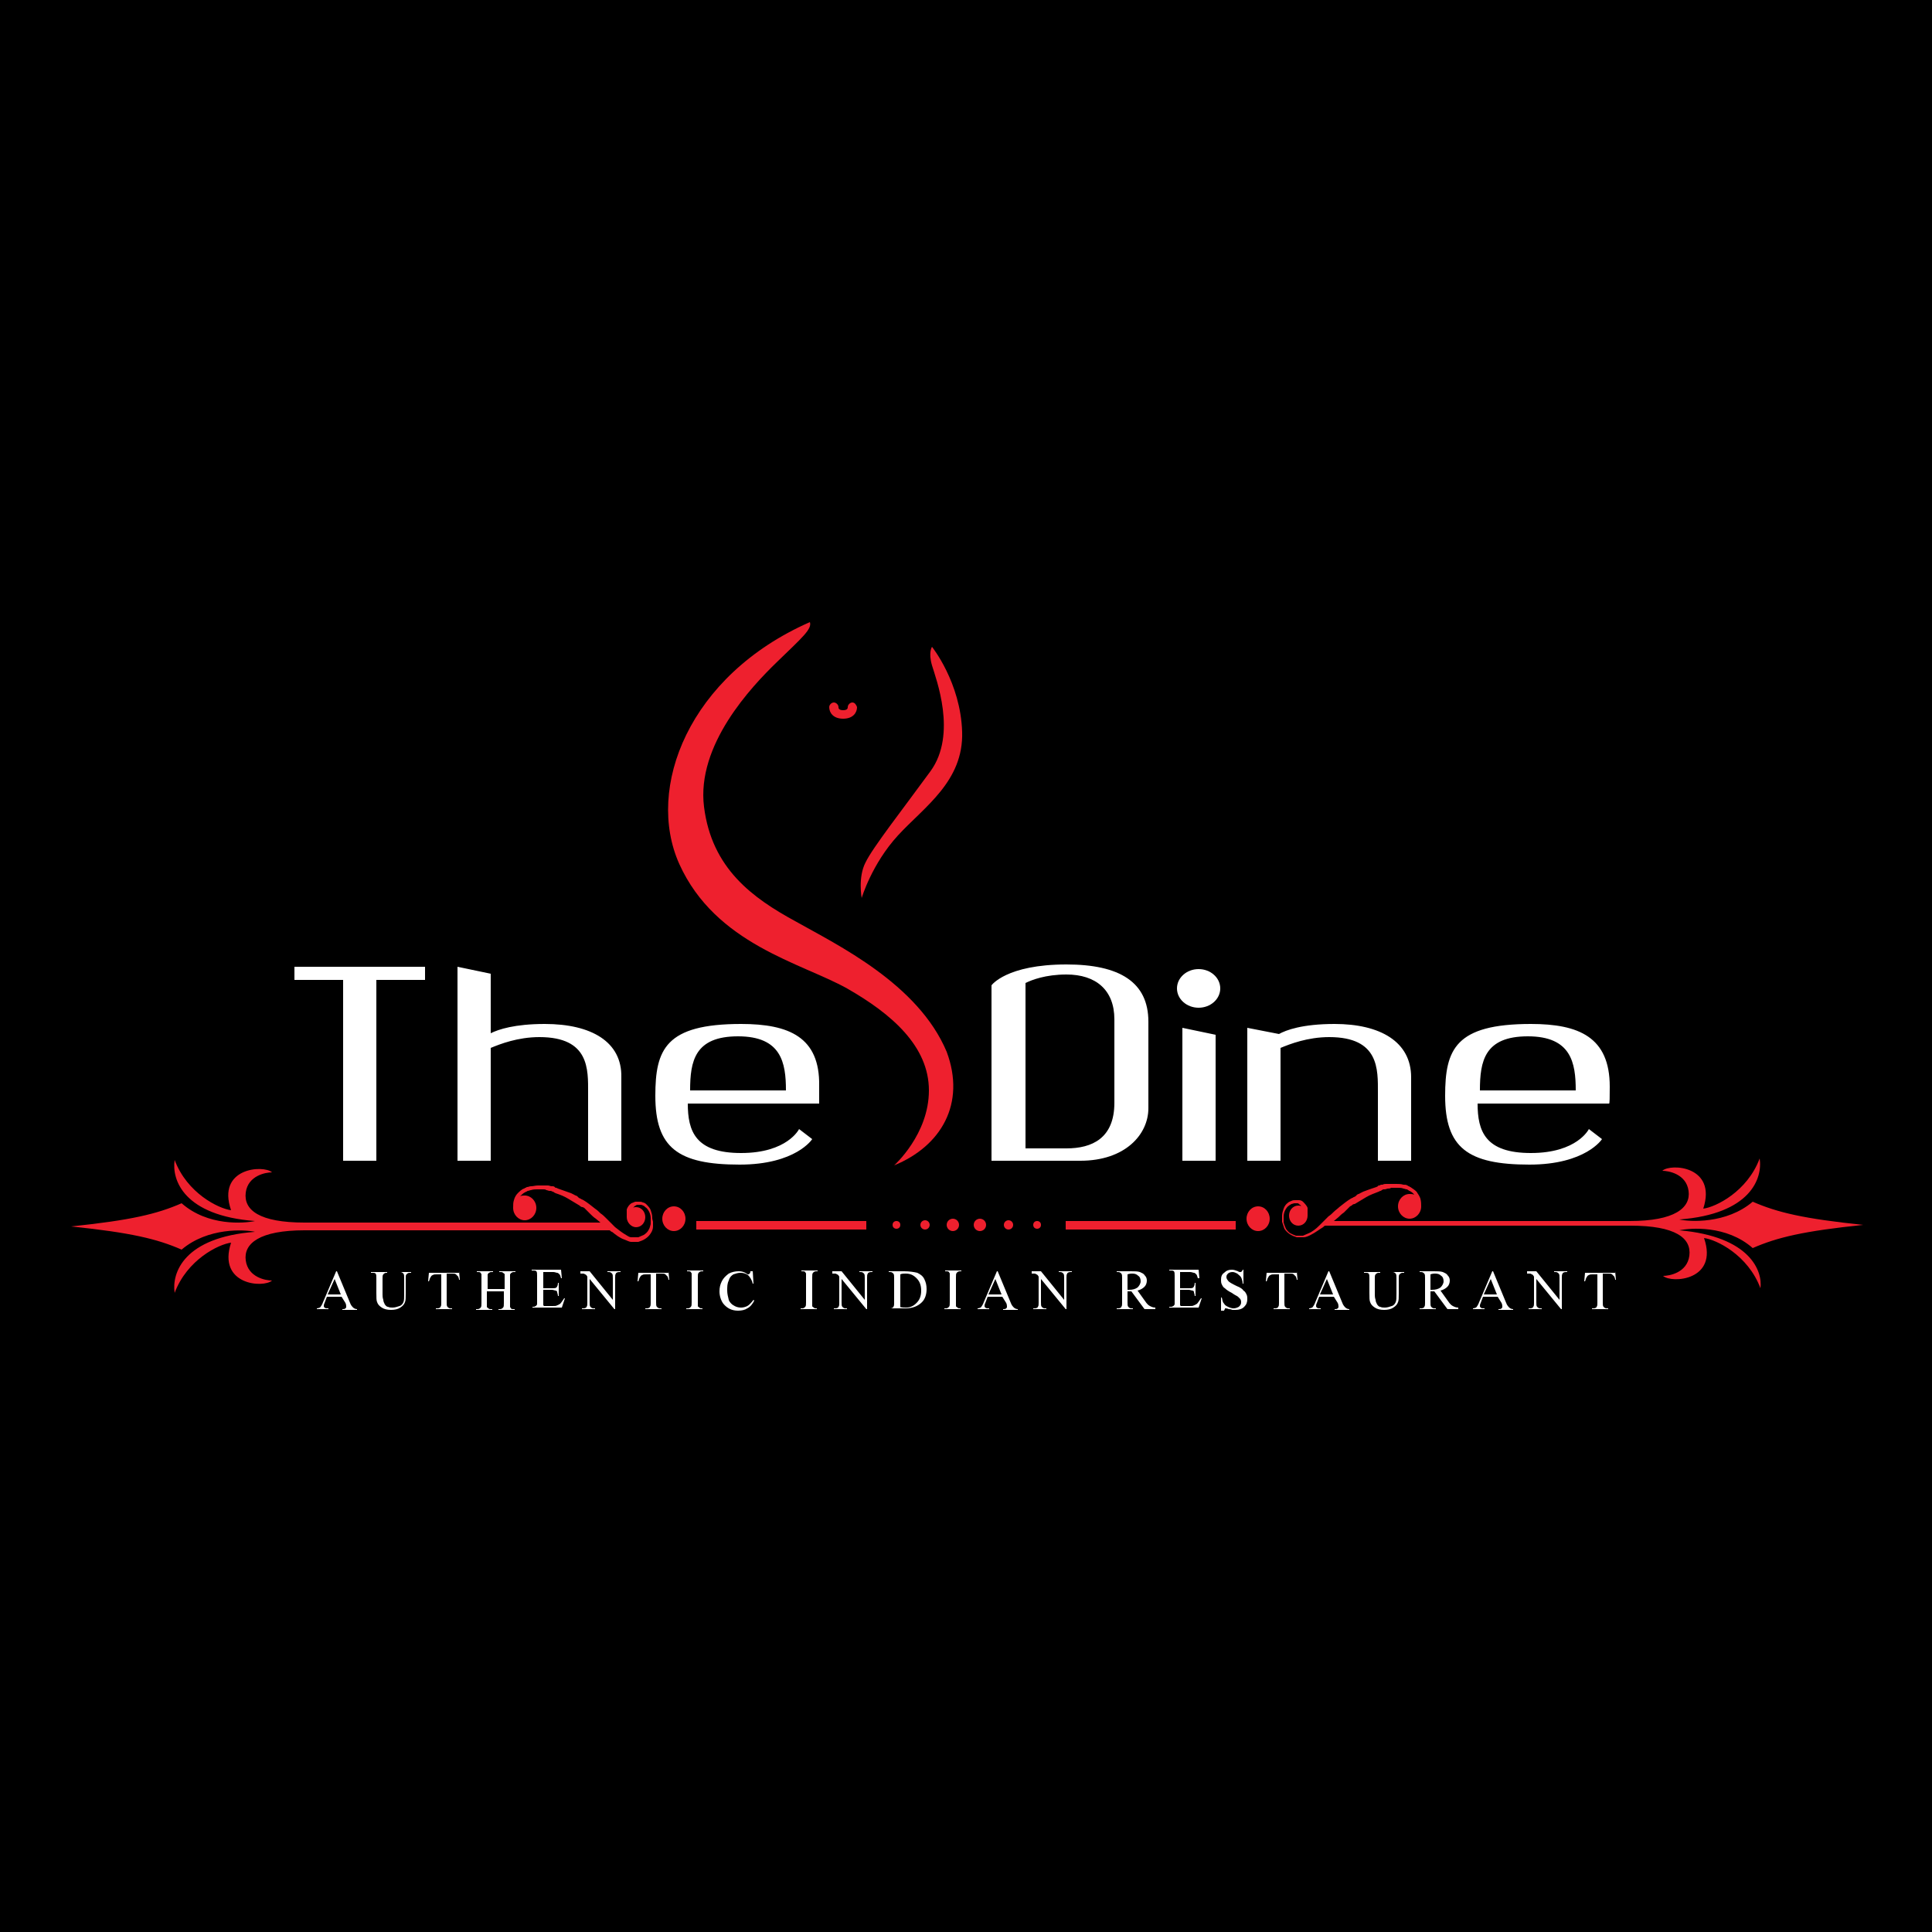 <svg xmlns="http://www.w3.org/2000/svg" id="Layer_1" x="0" y="0" version="1.1" viewBox="0 0 250 250" xml:space="preserve"><style>.st0{fill:#ee202e}.st1{fill:#fff}</style><path id="BG" d="M0 0h250v250H0z"/><path d="M90.1 158h22v1.1h-22z" class="st0"/><ellipse cx="87.2" cy="157.7" class="st0" rx="1.5" ry="1.6"/><path d="M84.4 157.6v-.1c0-.3-.1-.6-.2-.9-.1-.3-.4-.6-.6-.8-.1-.1-.3-.2-.4-.2-.2-.1-.3-.1-.5-.1h-.4-.1c-.2.1-.3.1-.5.2-.3.2-.5.5-.6.8v1c0 .7.6 1.3 1.2 1.3.7 0 1.2-.6 1.2-1.3 0-.7-.5-1.3-1.2-1.3-.1 0-.3 0-.4.1l.2-.2c.1-.1.2-.1.3-.2h.4c.1 0 .3 0 .4.1.1 0 .2.1.3.2.2.1.4.4.5.6.1.2.2.5.2.8v.8c-.1.3-.1.5-.3.8-.1.2-.3.4-.6.6-.2.1-.5.2-.7.3h-.7-.1-.1c-.3 0-.5-.2-.7-.3-.5-.3-.9-.6-1.4-1l-.6-.6-.6-.6c-.2-.2-.4-.4-.7-.6-.2-.2-.4-.4-.7-.6-.5-.4-1-.8-1.5-1.1l-.2-.1c-.1 0-.1-.1-.2-.1l-.2-.1-.1-.1-.1-.1c-.1-.1-.3-.1-.4-.2l-.4-.2c-.6-.2-1.1-.4-1.7-.6l-.2-.1c-.1 0-.2 0-.2-.1l-.2-.1h-.2c-.2 0-.3-.1-.5-.1H69.6c-.3 0-.6.1-.9.1-.2 0-.3.1-.5.1-.1 0-.1.1-.2.1s-.1.1-.2.1c-.3.1-.6.4-.8.6-.2.2-.4.5-.5.9-.1.3-.1.6-.1 1 0 .9.7 1.6 1.5 1.6s1.5-.7 1.5-1.6c0-.9-.7-1.6-1.5-1.6-.2 0-.4 0-.6.1.2-.2.4-.4.6-.5.1 0 .1-.1.2-.1s.1-.1.2-.1.3-.1.4-.1c.3-.1.6-.1.8-.1h.8c.1 0 .3 0 .4.1.1 0 .3.1.4.1h.2l.2.1c.1 0 .1 0 .2.1l.2.1c.6.2 1.1.4 1.6.7l1.5.9c.1.1.2.2.4.2l.2.1.1.1.1.1.3.3.3.3c.2.2.4.4.7.6l.6.5H39.4c-5.8 0-7.9-1.6-7.6-3.9.3-2.2 2.6-2.6 3.4-2.6-1.1-1-7.2-.6-5.3 4.9-1.6-.2-5.7-2.2-7.3-6.5-.4 2.6 1.2 7.2 10.4 7.9-1.4.3-6.1.7-9.5-2.3-3.2 1.4-6.6 2.2-14.3 3 7.7.8 11.1 1.6 14.3 3 3.4-2.9 8.2-2.6 9.5-2.3-9.2.7-10.8 5.3-10.4 7.9 1.6-4.3 5.7-6.3 7.3-6.5-1.8 5.5 4.2 5.9 5.3 4.9-.8 0-3.1-.4-3.4-2.6-.3-2.2 1.8-3.9 7.6-3.9h39.5c.1.1.2.2.3.2.5.4 1 .8 1.6 1 .3.1.6.3.9.3H82.6c.3-.1.6-.2.9-.4.3-.2.5-.4.7-.7.2-.3.3-.6.3-.9v-.1-.1-.4c-.1-.4-.1-.4-.1-.5zM137.9 158h22v1.1h-22z" class="st0"/><ellipse cx="162.8" cy="157.7" class="st0" rx="1.5" ry="1.6"/><circle cx="123.3" cy="158.5" r=".8" class="st0"/><circle cx="119.7" cy="158.5" r=".6" class="st0"/><circle cx="116" cy="158.5" r=".5" class="st0"/><circle cx="126.8" cy="158.5" r=".8" class="st0"/><circle cx="130.5" cy="158.5" r=".6" class="st0"/><circle cx="134.2" cy="158.5" r=".5" class="st0"/><path d="M217.3 159.2c1.4-.3 6.1-.7 9.5 2.3 3.2-1.4 6.6-2.2 14.3-3-7.7-.8-11.1-1.6-14.3-3-3.4 2.9-8.2 2.6-9.5 2.3 9.2-.7 10.8-5.3 10.4-7.9-1.6 4.3-5.7 6.3-7.3 6.5 1.8-5.5-4.2-5.9-5.3-4.9.8 0 3.1.4 3.4 2.6.3 2.2-1.8 3.9-7.6 3.9h-38.3l.6-.5c.2-.2.4-.4.7-.6l.3-.3.3-.3.1-.1.1-.1.2-.1c.1-.1.2-.2.4-.2l1.5-.9c.5-.3 1.1-.5 1.6-.7l.2-.1c.1 0 .1 0 .2-.1l.2-.1h.2c.1 0 .3-.1.4-.1.1 0 .3 0 .4-.1h.8c.3 0 .6 0 .8.1.1 0 .3.1.4.1.1 0 .1 0 .2.1.1 0 .1.1.2.1.2.1.5.3.6.5-.2-.1-.4-.1-.6-.1-.8 0-1.5.7-1.5 1.6 0 .9.7 1.6 1.5 1.6s1.5-.7 1.5-1.6c0-.3 0-.6-.1-1-.1-.3-.3-.6-.5-.9-.2-.2-.5-.4-.8-.6-.1 0-.1-.1-.2-.1s-.1-.1-.2-.1c-.1-.1-.3-.1-.5-.1-.3-.1-.6-.1-.9-.1h-1.3c-.2 0-.3 0-.5.1h-.2l-.2.1c-.1 0-.2 0-.2.1l-.2.1c-.6.2-1.2.4-1.7.6l-.4.2c-.1.1-.3.1-.4.2l-.1.1-.1.1-.2.1c-.1 0-.1.1-.2.1l-.2.1c-.5.3-1 .7-1.5 1.1-.2.2-.5.4-.7.6-.2.2-.4.4-.7.6l-.6.6-.6.6c-.4.4-.9.8-1.4 1-.2.1-.5.2-.7.3h-.1-.8c-.3-.1-.5-.2-.7-.3-.2-.1-.4-.3-.6-.6-.1-.2-.2-.5-.3-.8v-.1-.1-.4-.2c0-.3.1-.6.2-.8.1-.2.3-.5.5-.6.1-.1.2-.1.3-.2.1 0 .3-.1.4-.1h.4c.1 0 .2.1.3.2.1 0 .1.1.2.2-.1-.1-.3-.1-.4-.1-.7 0-1.2.6-1.2 1.3 0 .7.5 1.3 1.2 1.3s1.2-.6 1.2-1.3v-.5-.3-.1-.1c-.1-.3-.4-.6-.6-.8-.1-.1-.3-.2-.5-.2h-.5c-.2 0-.3 0-.5.1s-.3.1-.4.2c-.3.2-.5.5-.6.8-.1.3-.2.6-.2.9v.8l.3.9c.2.3.4.5.7.7.3.2.6.3.9.4H168.7c.3 0 .7-.2.9-.3.6-.3 1.1-.7 1.6-1 .1-.1.2-.2.3-.2H211c5.8 0 7.9 1.6 7.6 3.9-.3 2.2-2.6 2.6-3.4 2.6 1.1 1 7.2.6 5.3-4.9 1.6.2 5.7 2.2 7.3 6.5.3-2.2-1.3-6.7-10.5-7.5z" class="st0"/><g><path d="M44.4 125.1h-6.3v1.7h6.3v23.4h4.3v-23.4H55v-1.7h-6.3zM70.5 132.5c-3.9 0-6 .7-7 1.2V126l-4.3-.9v25.1h4.3v-14.6c1.2-.5 3.5-1.4 6.3-1.4 6.5 0 6.3 4.2 6.3 7.2v8.8h4.3v-8.8-2c.1-4.6-3.9-6.9-9.9-6.9zM153 150.2h4.3v-16.3l-4.3-.9zM172.7 132.5c-4.2 0-6.3.8-7.2 1.3l-4.1-.8v17.2h4.3v-14.6c1.2-.5 3.5-1.4 6.3-1.4 6.5 0 6.3 4.2 6.3 7.2v8.8h4.3v-8.8-2c0-4.6-4-6.9-9.9-6.9zM95.9 132.5c-9.8 0-11.1 3.3-11.1 9.3 0 6.7 2.9 8.9 10.9 8.9 7.3 0 9.4-3.3 9.4-3.3l-1.7-1.3s-1.5 3.1-7.5 3.1c-5.9 0-6.9-2.8-6.9-6.4h17v-2.3c.1-6.3-3.9-8-10.1-8zm-6.6 8.6c0-3.8.6-7 6.2-7 5.6 0 6.2 3.4 6.2 7H89.3zM208.3 140.6c0-6.4-4-8.1-10.2-8.1-9.8 0-11.1 3.3-11.1 9.3 0 6.7 2.9 8.9 10.9 8.9 7.3 0 9.4-3.3 9.4-3.3l-1.7-1.3s-1.5 3.1-7.5 3.1c-5.9 0-6.9-2.8-6.9-6.4h17c.1.1.1-.9.1-2.2zm-16.8.5c0-3.8.6-7 6.2-7s6.2 3.4 6.2 7h-12.4zM138 124.8c-7.8 0-9.7 2.7-9.7 2.7v22.7h11.5c5.8 0 8.8-3.4 8.8-6.8v-11.2c0-5.1-3.7-7.4-10.6-7.4zm6.2 17.9c0 4.6-2.9 5.9-6.2 5.9h-5.3v-21.4c.8-.4 2.6-1.1 5.3-1.1 3.8 0 6.2 2 6.2 5.8v10.8z" class="st1"/><ellipse cx="155.1" cy="127.9" class="st1" rx="2.8" ry="2.5"/></g><path d="M115.7 150.8s4.5-4 4.5-9.7-4.8-9.9-10.6-13.2c-5.9-3.3-17-5.7-21.7-16.1-4.4-9.8 1.2-24.4 16.9-31.3.3.9-1 2-4.3 5.2s-10.4 10.7-9.4 18.7 6.3 11.8 11.8 14.8c5.5 3.1 15.9 8.1 19.6 16.9 2.5 6.7-.7 12.2-6.8 14.7z" class="st0"/><path d="M120.6 83.7s-.5.7 0 2.4 3.3 8.9-.2 13.7-7.5 9.9-8.4 11.8c-1 1.9-.5 4.6-.5 4.6s1.3-4.4 4.7-8.1c3.4-3.7 8.5-7 8.3-13.4s-3.9-11-3.9-11zM110.3 90.9c-.3 0-.6.3-.6.6 0 .1 0 .4-.6.4s-.6-.3-.6-.4c0-.3-.3-.6-.6-.6s-.6.3-.6.6c0 .7.5 1.5 1.8 1.5s1.8-.8 1.8-1.5c-.1-.3-.3-.6-.6-.6z" class="st0"/><g><path d="M44.2 167.8h-1.9l-.3.8c-.1.2-.1.3-.1.4 0 .1 0 .1.1.2s.2.1.5.1v.1H41v-.1c.2 0 .3-.1.4-.1.1-.1.3-.4.4-.7l1.7-4h.1l1.7 4.1c.1.3.3.5.4.6.1.1.3.2.5.2v.1h-1.9v-.1c.2 0 .3 0 .4-.1.1-.1.1-.1.1-.2s0-.3-.1-.5l-.5-.8zm-.1-.3l-.8-2-.9 2h1.7zM51.5 164.7v-.1h1.7v.1H53c-.2 0-.3.1-.4.2-.1.1-.1.2-.1.5v2c0 .5 0 .9-.1 1.1-.1.3-.3.5-.6.7-.3.2-.7.3-1.2.3s-.9-.1-1.2-.3c-.3-.2-.5-.4-.6-.7-.1-.2-.1-.6-.1-1.2v-1.9c0-.3 0-.5-.1-.6-.1-.1-.2-.1-.4-.1H48v-.1h2.1v.1H50c-.2 0-.3.1-.4.2-.1.1-.1.3-.1.5v2.1c0 .2 0 .4.1.7 0 .2.1.4.2.6.1.1.2.3.4.3.2.1.4.1.6.1.3 0 .6-.1.9-.2.3-.1.4-.3.5-.5.1-.2.1-.6.1-1.1v-2c0-.3 0-.5-.1-.6-.1-.1-.2-.2-.4-.2h-.3zM59.4 164.5l.1 1.1h-.1c0-.2-.1-.3-.1-.4l-.3-.3c-.1-.1-.3-.1-.5-.1h-.7v3.7c0 .3 0 .5.1.6.1.1.2.2.4.2h.2v.1h-2.1v-.1h.2c.2 0 .4-.1.4-.2.1-.1.1-.3.1-.5v-3.7h-.6c-.2 0-.4 0-.5.1-.1 0-.2.1-.3.3-.1.1-.1.3-.2.5h-.1l.1-1.1h3.9zM63 166.8h2.3v-1.4-.5c0-.1-.1-.1-.2-.2s-.2-.1-.3-.1h-.2v-.1h2.1v.1h-.2c-.1 0-.2 0-.3.1-.1 0-.1.1-.2.2v4.2c0 .1.1.1.1.2.1.1.2.1.3.1h.2v.1h-2.1v-.1h.2c.2 0 .3-.1.4-.2.1-.1.1-.3.1-.6v-1.5H63v2c0 .1.1.1.2.2s.2.1.3.1h.2v.1h-2.1v-.1h.2c.2 0 .3-.1.4-.2.1-.1.1-.3.1-.6v-3.2-.5c0-.1-.1-.1-.1-.2-.1-.1-.2-.1-.3-.1h-.2v-.1h2.1v.1h-.2c-.1 0-.2 0-.3.1-.1 0-.1.1-.2.2v1.9zM70.3 164.8v1.9h1.1c.3 0 .5 0 .6-.1.1-.1.2-.3.2-.6h.1v1.7h-.1c0-.2-.1-.4-.1-.5 0-.1-.1-.2-.2-.2s-.3-.1-.5-.1h-1.1v2l.1.1h1.1c.3 0 .5 0 .6-.1.1 0 .2-.1.4-.2.1-.1.3-.4.5-.7h.1l-.4 1.2h-3.8v-.1h.1c.1 0 .2 0 .3-.1.1 0 .1-.1.2-.2v-3.7c0-.3 0-.5-.1-.6-.1-.1-.2-.1-.4-.1h-.2v-.1h3.8l.1 1.1h-.1c-.1-.3-.1-.4-.2-.5-.1-.1-.2-.2-.3-.2-.1 0-.3-.1-.5-.1h-1.3zM75 164.5h1.3l3 3.7v-2.8c0-.3 0-.5-.1-.6-.1-.1-.2-.2-.4-.2h-.2v-.1h1.7v.1h-.2c-.2 0-.4.1-.4.2-.1.1-.1.3-.1.5v4.1h-.1l-3.2-3.9v3c0 .3 0 .5.1.6.1.1.2.2.4.2h.2v.1h-1.7v-.1h.2c.2 0 .4-.1.4-.2.1-.1.1-.3.1-.5v-3.4c-.1-.2-.2-.3-.3-.3-.1-.1-.2-.1-.3-.1h-.3v-.3zM86.5 164.5l.1 1.1h-.1c0-.2-.1-.3-.1-.4l-.3-.3c-.1-.1-.3-.1-.5-.1h-.7v3.7c0 .3 0 .5.1.6.1.1.2.2.4.2h.2v.1h-2.1v-.1h.2c.2 0 .4-.1.4-.2.1-.1.1-.3.1-.5v-3.7h-.6c-.2 0-.4 0-.5.1-.1 0-.2.1-.3.3-.1.1-.1.3-.2.5h-.1l.1-1.1h3.9zM90.9 169.3v.1h-2.1v-.1h.2c.2 0 .3-.1.4-.2.1-.1.1-.3.1-.6v-3.2-.5c0-.1-.1-.1-.1-.2-.1-.1-.2-.1-.3-.1h-.2v-.1H91v.1h-.2c-.2 0-.3.1-.4.2-.1.1-.1.3-.1.6v3.7c0 .1.1.1.2.2s.2.1.3.1h.1zM97.4 164.4l.1 1.7h-.1c-.1-.5-.4-.9-.6-1.1-.3-.2-.6-.3-1-.3-.3 0-.6.1-.9.2-.3.2-.5.4-.6.8-.2.4-.2.8-.2 1.3 0 .4.1.8.2 1.2.1.3.4.6.6.7.3.2.6.3 1 .3.3 0 .6-.1.8-.2.2-.1.5-.4.8-.8l.1.1c-.2.4-.5.8-.9 1-.3.2-.7.3-1.2.3-.8 0-1.4-.3-1.9-.9-.3-.4-.5-1-.5-1.6 0-.5.1-.9.3-1.3.2-.4.5-.7.9-1 .4-.2.8-.3 1.3-.3.4 0 .7.1 1 .3.1.1.2.1.2.1.1 0 .1 0 .2-.1s.1-.2.1-.3h.3zM105.7 169.3v.1h-2.1v-.1h.2c.2 0 .3-.1.4-.2.1-.1.1-.3.1-.6v-3.2-.5c0-.1-.1-.1-.1-.2-.1-.1-.2-.1-.3-.1h-.2v-.1h2.1v.1h-.2c-.2 0-.3.1-.4.2-.1.1-.1.3-.1.6v3.7c0 .1.1.1.2.2s.2.1.3.1h.1zM107.6 164.5h1.3l3 3.7v-2.8c0-.3 0-.5-.1-.6-.1-.1-.2-.2-.4-.2h-.2v-.1h1.7v.1h-.2c-.2 0-.4.1-.4.2-.1.1-.1.3-.1.5v4.1h-.1l-3.2-3.9v3c0 .3 0 .5.1.6.1.1.2.2.4.2h.2v.1h-1.7v-.1h.2c.2 0 .4-.1.4-.2.1-.1.1-.3.1-.5v-3.4c-.1-.2-.2-.3-.3-.3-.1-.1-.2-.1-.3-.1h-.3v-.3zM115 169.4v-.1h.2c.2 0 .4-.1.4-.2.1-.1.1-.3.1-.5v-3.2c0-.3 0-.5-.1-.6-.1-.1-.2-.2-.4-.2h-.2v-.1h2c.7 0 1.3.1 1.7.2.4.2.7.4.9.8.2.4.3.8.3 1.3 0 .7-.2 1.3-.6 1.7-.5.5-1.2.8-2.1.8H115zm1.4-.3c.3.1.6.1.8.1.6 0 1-.2 1.4-.6.4-.4.6-.9.6-1.6 0-.7-.2-1.2-.6-1.6s-.8-.6-1.4-.6c-.2 0-.5 0-.7.1v4.2zM124.3 169.3v.1h-2.1v-.1h.2c.2 0 .3-.1.4-.2.1-.1.1-.3.1-.6v-3.2-.5c0-.1-.1-.1-.1-.2-.1-.1-.2-.1-.3-.1h-.2v-.1h2.1v.1h-.2c-.2 0-.3.1-.4.2-.1.1-.1.3-.1.6v3.7c0 .1.1.1.2.2s.2.1.3.1h.1zM129.7 167.8h-1.9l-.3.8c-.1.2-.1.3-.1.4 0 .1 0 .1.1.2s.2.1.5.1v.1h-1.5v-.1c.2 0 .3-.1.4-.1.1-.1.3-.4.4-.7l1.7-4h.1l1.7 4.1c.1.3.3.5.4.6.1.1.3.2.5.2v.1h-1.9v-.1c.2 0 .3 0 .4-.1.1-.1.1-.1.1-.2s0-.3-.1-.5l-.5-.8zm-.1-.3l-.8-2-.9 2h1.7zM133.4 164.5h1.3l3 3.7v-2.8c0-.3 0-.5-.1-.6-.1-.1-.2-.2-.4-.2h-.2v-.1h1.7v.1h-.2c-.2 0-.4.1-.4.2-.1.1-.1.3-.1.5v4.1h-.1l-3.2-3.9v3c0 .3 0 .5.1.6.1.1.2.2.4.2h.2v.1h-1.7v-.1h.2c.2 0 .4-.1.4-.2.1-.1.1-.3.1-.5v-3.4c-.1-.2-.2-.3-.3-.3-.1-.1-.2-.1-.3-.1h-.3v-.3zM149.4 169.4h-1.3l-1.7-2.3h-.3-.1-.1v1.4c0 .3 0 .5.1.6.1.1.2.2.4.2h.2v.1h-2.1v-.1h.2c.2 0 .4-.1.4-.2.1-.1.1-.3.1-.5v-3.2c0-.3 0-.5-.1-.6-.1-.1-.2-.2-.4-.2h-.2v-.1h1.8c.5 0 .9 0 1.2.1.2.1.5.2.6.4.2.2.3.4.3.7 0 .3-.1.6-.3.8-.2.2-.5.4-.9.5l1 1.4c.2.3.4.5.6.6.2.1.4.2.7.2v.2zm-3.5-2.5h.2c.5 0 .8-.1 1.1-.3.2-.2.4-.5.4-.8 0-.3-.1-.6-.3-.7-.2-.2-.4-.3-.8-.3-.1 0-.3 0-.6.1v2zM152.7 164.8v1.9h1.1c.3 0 .5 0 .6-.1.1-.1.2-.3.2-.6h.1v1.7h-.1c0-.2-.1-.4-.1-.5 0-.1-.1-.2-.2-.2s-.3-.1-.5-.1h-1.1v2l.1.1h1.1c.3 0 .5 0 .6-.1.1 0 .2-.1.4-.2.1-.1.3-.4.5-.7h.1l-.4 1.2h-3.8v-.1h.2c.1 0 .2 0 .3-.1.1 0 .1-.1.2-.2v-3.7c0-.3 0-.5-.1-.6-.1-.1-.2-.1-.4-.1h-.2v-.1h3.8l.1 1.1h-.2c-.1-.3-.1-.4-.2-.5-.1-.1-.2-.2-.3-.2-.1 0-.3-.1-.5-.1h-1.3zM160.9 164.4v1.7h-.1c0-.3-.1-.6-.2-.8-.1-.2-.3-.3-.5-.5-.2-.1-.4-.2-.6-.2-.3 0-.5.1-.6.2-.2.2-.2.3-.2.5 0 .1.1.3.2.4.1.2.5.4 1.1.7.5.2.8.4.9.6.2.1.3.3.4.5.1.2.1.4.1.6 0 .4-.1.7-.4 1-.3.3-.7.4-1.1.4h-.4c-.1 0-.2-.1-.5-.1-.2-.1-.4-.1-.4-.1-.1 0-.1 0-.1.1 0 0-.1.1-.1.2h-.4v-1.7h.1c.1.4.1.6.3.8.1.2.3.3.5.4.2.1.5.2.7.2.3 0 .5-.1.7-.2.2-.2.3-.3.3-.6 0-.1 0-.2-.1-.4l-.3-.3c-.1-.1-.4-.2-.8-.5-.4-.2-.7-.4-.9-.6-.2-.1-.3-.3-.4-.5-.1-.2-.1-.4-.1-.6 0-.4.1-.7.4-.9.3-.3.6-.4 1-.4.3 0 .5.1.8.2.1.1.2.1.3.1.1 0 .1 0 .2-.1 0 0 .1-.1.1-.2h.1zM167.8 164.5l.1 1.1h-.1c0-.2-.1-.3-.1-.4l-.3-.3c-.1-.1-.3-.1-.5-.1h-.7v3.7c0 .3 0 .5.1.6.1.1.2.2.4.2h.2v.1h-2.1v-.1h.2c.2 0 .4-.1.4-.2.1-.1.1-.3.1-.5v-3.7h-.6c-.2 0-.4 0-.5.1-.1 0-.2.1-.3.3-.1.1-.1.3-.2.5h-.1l.1-1.1h3.9zM172.6 167.8h-1.9l-.3.8c-.1.2-.1.3-.1.4 0 .1 0 .1.1.2s.2.1.5.1v.1h-1.5v-.1c.2 0 .3-.1.4-.1.1-.1.3-.4.4-.7l1.7-4h.1l1.7 4.1c.1.3.3.5.4.6.1.1.3.2.5.2v.1h-1.9v-.1c.2 0 .3 0 .4-.1.1-.1.1-.1.1-.2s0-.3-.1-.5l-.5-.8zm-.1-.3l-.8-2-.9 2h1.7zM180 164.7v-.1h1.7v.1h-.2c-.2 0-.3.1-.4.2-.1.1-.1.2-.1.5v2c0 .5 0 .9-.1 1.1-.1.3-.3.5-.6.7-.3.2-.7.3-1.2.3s-.9-.1-1.2-.3c-.3-.2-.5-.4-.6-.7-.1-.2-.1-.6-.1-1.2v-1.9c0-.3 0-.5-.1-.6-.1-.1-.2-.1-.4-.1h-.2v-.1h2.1v.1h-.2c-.2 0-.3.1-.4.2-.1.1-.1.3-.1.5v2.1c0 .2 0 .4.1.7 0 .2.1.4.2.6.1.1.2.3.4.3.2.1.4.1.6.1.3 0 .6-.1.9-.2.3-.1.4-.3.5-.5.1-.2.1-.6.1-1.1v-2c0-.3 0-.5-.1-.6-.1-.1-.2-.2-.4-.2h-.2zM188.6 169.4h-1.3l-1.7-2.3h-.3-.1-.1v1.4c0 .3 0 .5.1.6.1.1.2.2.4.2h.2v.1h-2.1v-.1h.2c.2 0 .4-.1.4-.2.1-.1.1-.3.1-.5v-3.2c0-.3 0-.5-.1-.6-.1-.1-.2-.2-.4-.2h-.2v-.1h1.8c.5 0 .9 0 1.2.1.2.1.5.2.6.4.2.2.3.4.3.7 0 .3-.1.6-.3.8-.2.2-.5.4-.9.5l1 1.4c.2.3.4.5.6.6.2.1.4.2.7.2v.2zm-3.5-2.5h.2c.5 0 .8-.1 1.1-.3.2-.2.4-.5.4-.8 0-.3-.1-.6-.3-.7-.2-.2-.4-.3-.8-.3-.1 0-.3 0-.6.1v2zM193.8 167.8h-1.9l-.3.8c-.1.2-.1.3-.1.4 0 .1 0 .1.1.2s.2.1.5.1v.1h-1.5v-.1c.2 0 .3-.1.4-.1.1-.1.3-.4.4-.7l1.7-4h.1l1.7 4.1c.1.3.3.5.4.6.1.1.3.2.5.2v.1h-1.9v-.1c.2 0 .3 0 .4-.1.1-.1.1-.1.1-.2s0-.3-.1-.5l-.5-.8zm-.1-.3l-.8-2-.9 2h1.7zM197.5 164.5h1.3l3 3.7v-2.8c0-.3 0-.5-.1-.6-.1-.1-.2-.2-.4-.2h-.2v-.1h1.7v.1h-.2c-.2 0-.4.1-.4.2-.1.1-.1.3-.1.5v4.1h-.1l-3.2-3.9v3c0 .3 0 .5.1.6.1.1.2.2.4.2h.2v.1h-1.7v-.1h.2c.2 0 .4-.1.4-.2.1-.1.1-.3.1-.5v-3.4c-.1-.2-.2-.3-.3-.3-.1-.1-.2-.1-.3-.1h-.3v-.3zM209 164.5l.1 1.1h-.1c0-.2-.1-.3-.1-.4l-.3-.3c-.1-.1-.3-.1-.5-.1h-.7v3.7c0 .3 0 .5.1.6.1.1.2.2.4.2h.2v.1H206v-.1h.2c.2 0 .4-.1.4-.2.1-.1.1-.3.1-.5v-3.7h-.6c-.2 0-.4 0-.5.1-.1 0-.2.1-.3.3-.1.1-.1.3-.2.5h-.1l.1-1.1h3.9z" class="st1"/></g></svg>